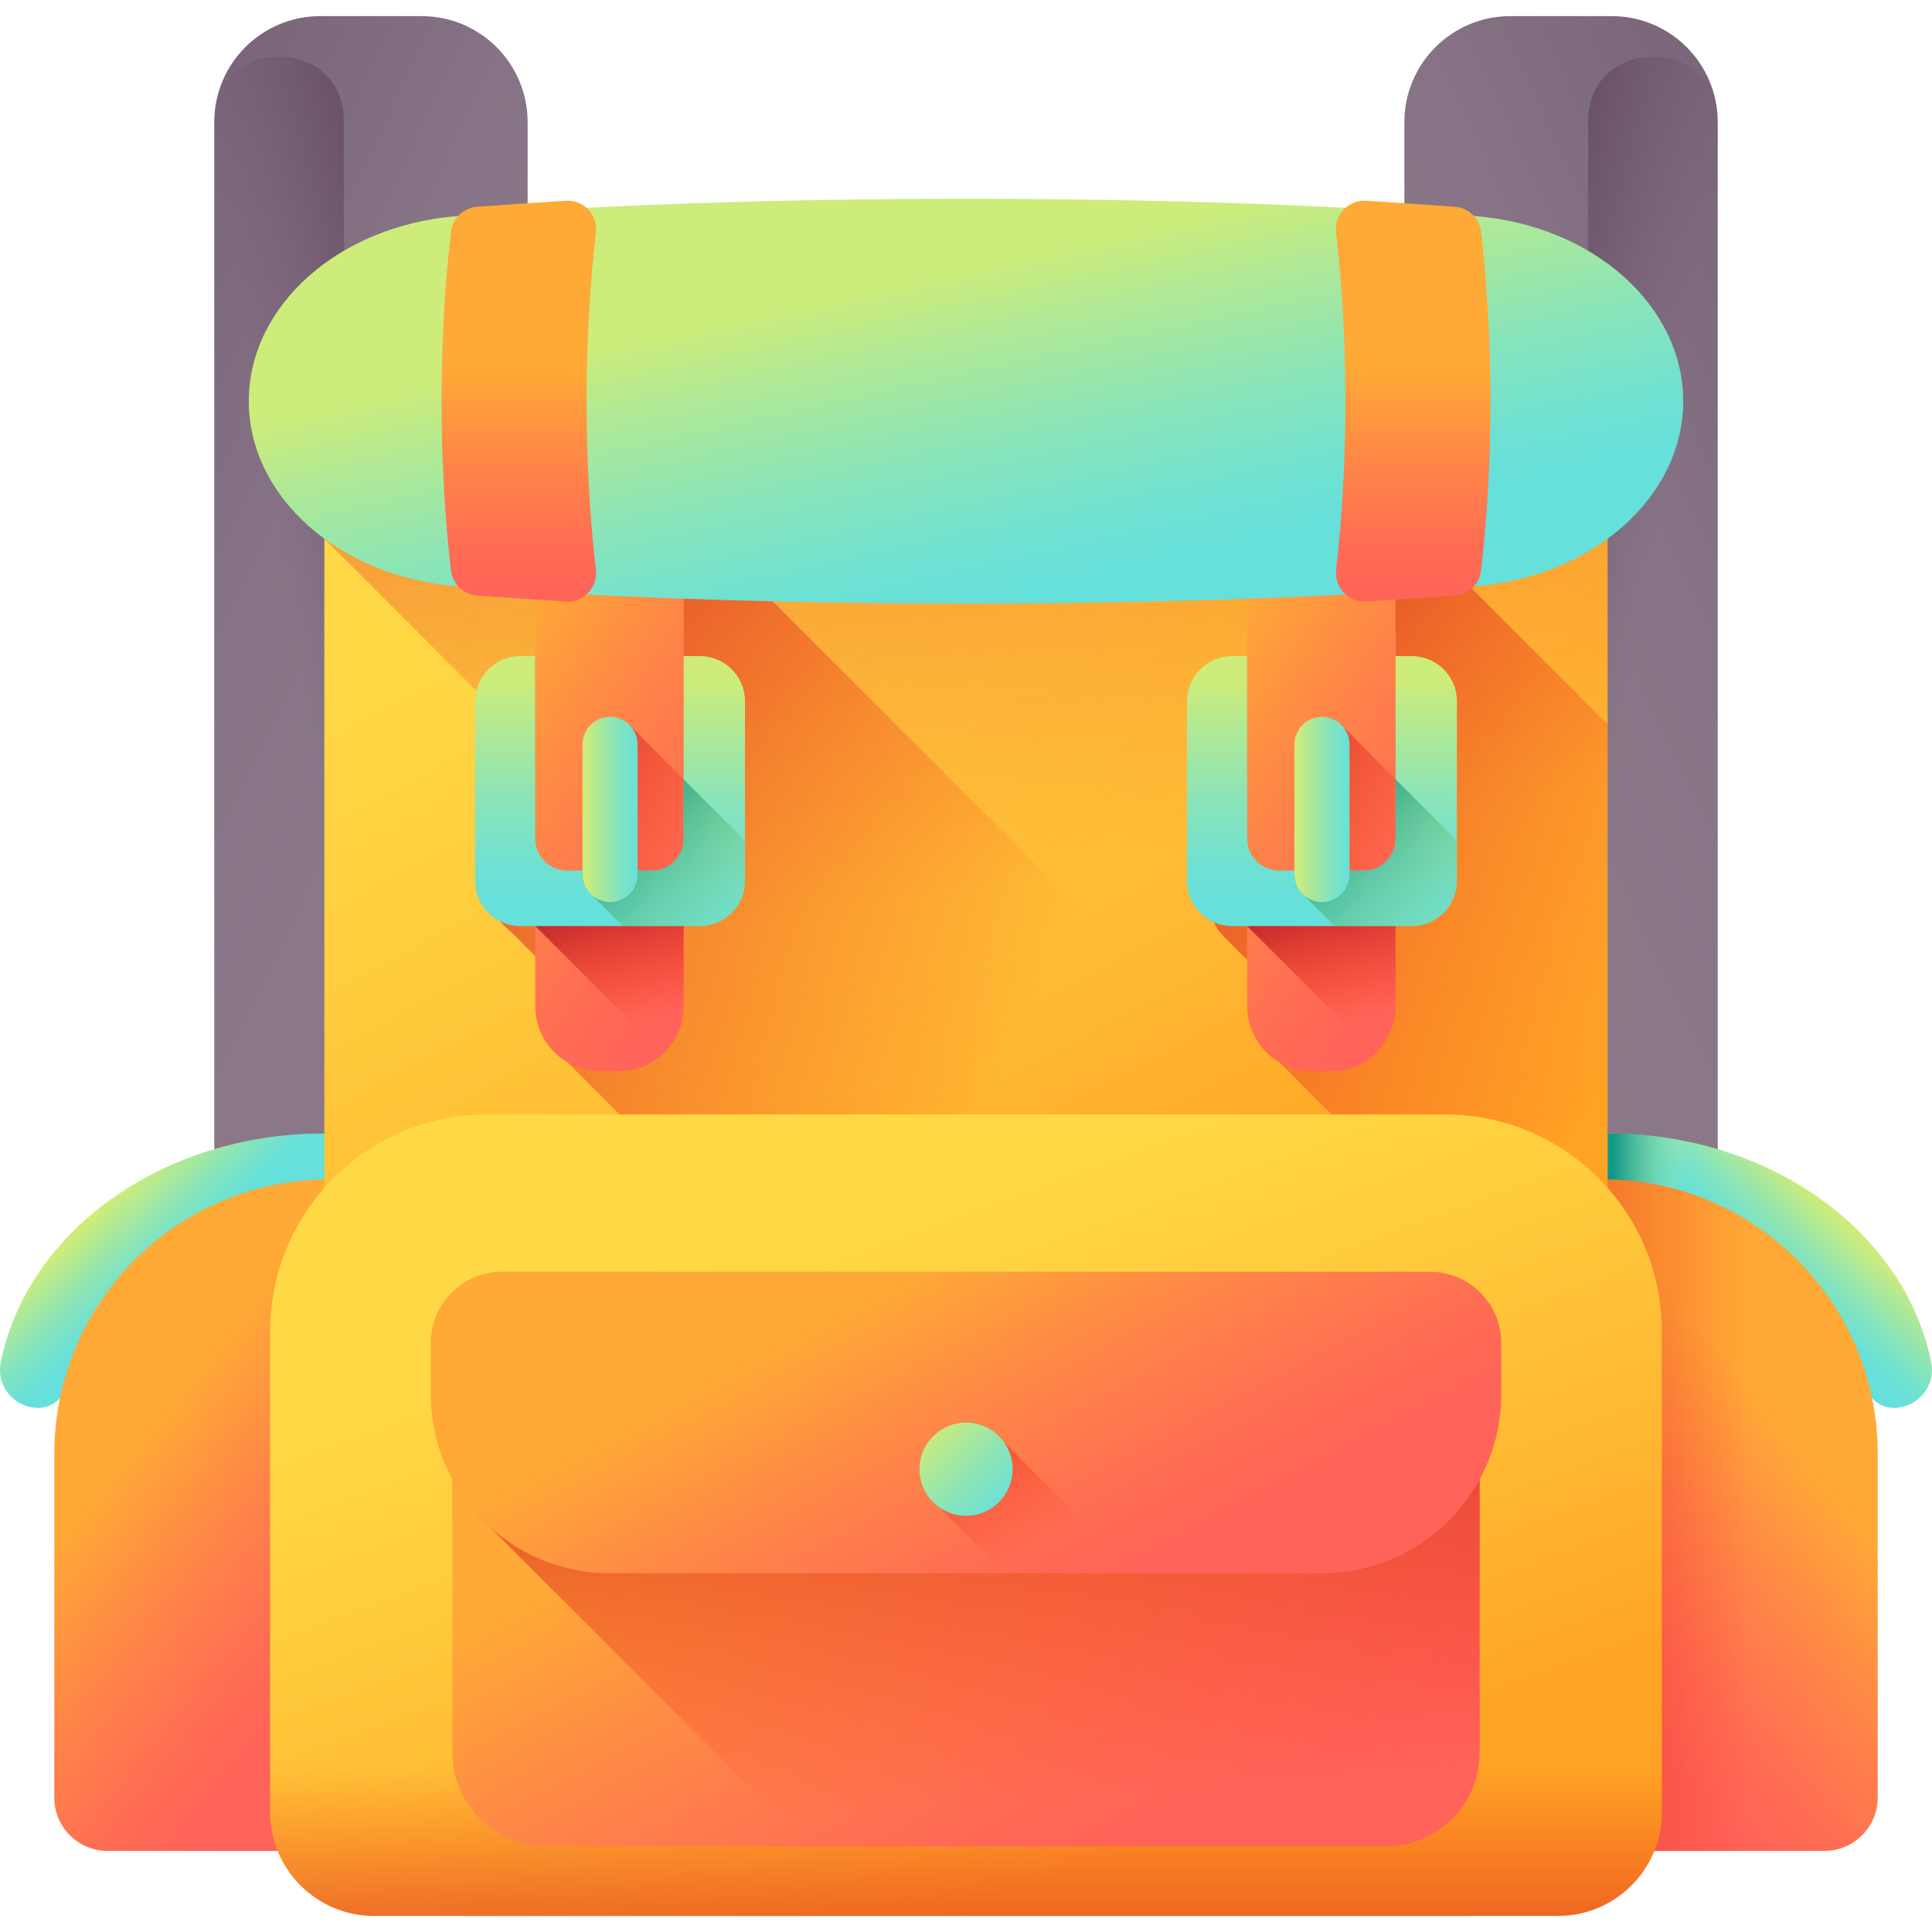 <svg xmlns="http://www.w3.org/2000/svg" xmlns:xlink="http://www.w3.org/1999/xlink" id="Capa_1" height="512" viewBox="0 0 510 510" width="512"><linearGradient id="lg1"><stop offset="0" stop-color="#8a7889"></stop><stop offset=".334" stop-color="#867385"></stop><stop offset=".704" stop-color="#7b667b"></stop><stop offset="1" stop-color="#6e566e"></stop></linearGradient><linearGradient id="SVGID_1_" gradientUnits="userSpaceOnUse" x1="83.212" x2="-62.064" xlink:href="#lg1" y1="244.582" y2="175.568"></linearGradient><linearGradient id="lg2"><stop offset="0" stop-color="#6e566e" stop-opacity="0"></stop><stop offset=".294" stop-color="#674d66" stop-opacity=".294"></stop><stop offset="1" stop-color="#593b56"></stop></linearGradient><linearGradient id="SVGID_2_" gradientUnits="userSpaceOnUse" x1="93.018" x2="147.309" xlink:href="#lg2" y1="249.685" y2="239.941"></linearGradient><linearGradient id="SVGID_3_" gradientTransform="matrix(-1 0 0 1 280.987 0)" gradientUnits="userSpaceOnUse" x1="-145.801" x2="-291.076" xlink:href="#lg1" y1="244.582" y2="175.568"></linearGradient><linearGradient id="SVGID_4_" gradientTransform="matrix(-1 0 0 1 280.987 0)" gradientUnits="userSpaceOnUse" x1="-135.995" x2="-81.704" xlink:href="#lg2" y1="249.685" y2="239.941"></linearGradient><linearGradient id="lg3"><stop offset="0" stop-color="#cdec7a"></stop><stop offset=".216" stop-color="#b0e995"></stop><stop offset=".561" stop-color="#87e4bb"></stop><stop offset=".835" stop-color="#6ee1d2"></stop><stop offset="1" stop-color="#65e0db"></stop></linearGradient><linearGradient id="SVGID_5_" gradientUnits="userSpaceOnUse" x1="31.16" x2="47.401" xlink:href="#lg3" y1="315.571" y2="332.74"></linearGradient><linearGradient id="lg4"><stop offset="0" stop-color="#ffa936"></stop><stop offset=".411" stop-color="#ff8548"></stop><stop offset=".778" stop-color="#ff6c54"></stop><stop offset="1" stop-color="#ff6359"></stop></linearGradient><linearGradient id="SVGID_6_" gradientUnits="userSpaceOnUse" x1="35.662" x2="96.913" xlink:href="#lg4" y1="381.062" y2="431.177"></linearGradient><linearGradient id="SVGID_7_" gradientTransform="matrix(-1 0 0 1 744.496 0)" gradientUnits="userSpaceOnUse" x1="265.656" x2="281.897" xlink:href="#lg3" y1="315.571" y2="332.74"></linearGradient><linearGradient id="lg5"><stop offset="0" stop-color="#cdec7a" stop-opacity="0"></stop><stop offset=".235" stop-color="#9ad57d" stop-opacity=".235"></stop><stop offset=".604" stop-color="#51b482" stop-opacity=".604"></stop><stop offset=".868" stop-color="#239f85" stop-opacity=".868"></stop><stop offset="1" stop-color="#119786"></stop></linearGradient><linearGradient id="SVGID_8_" gradientUnits="userSpaceOnUse" x1="445.251" x2="425.739" xlink:href="#lg5" y1="335.431" y2="335.431"></linearGradient><linearGradient id="SVGID_9_" gradientTransform="matrix(-1 0 0 1 744.496 0)" gradientUnits="userSpaceOnUse" x1="270.158" x2="331.409" xlink:href="#lg4" y1="381.062" y2="431.177"></linearGradient><linearGradient id="lg6"><stop offset="0" stop-color="#f82814" stop-opacity="0"></stop><stop offset="1" stop-color="#c0272d"></stop></linearGradient><linearGradient id="SVGID_10_" gradientUnits="userSpaceOnUse" x1="462.42" x2="359.785" xlink:href="#lg6" y1="399.964" y2="399.964"></linearGradient><linearGradient id="lg7"><stop offset="0" stop-color="#ffd945"></stop><stop offset=".304" stop-color="#ffcd3e"></stop><stop offset=".856" stop-color="#ffad2b"></stop><stop offset="1" stop-color="#ffa325"></stop></linearGradient><linearGradient id="SVGID_11_" gradientUnits="userSpaceOnUse" x1="165.683" x2="288.186" xlink:href="#lg7" y1="127.469" y2="358.554"></linearGradient><linearGradient id="SVGID_12_" gradientUnits="userSpaceOnUse" x1="270.956" x2="216.665" xlink:href="#lg6" y1="232.113" y2="-111.034"></linearGradient><linearGradient id="SVGID_13_" gradientUnits="userSpaceOnUse" x1="319.63" x2="176.942" xlink:href="#lg6" y1="513.675" y2="215.074"></linearGradient><linearGradient id="lg8"><stop offset="0" stop-color="#f82814" stop-opacity="0"></stop><stop offset=".306" stop-color="#eb281a" stop-opacity=".306"></stop><stop offset=".872" stop-color="#c92729" stop-opacity=".872"></stop><stop offset="1" stop-color="#c0272d"></stop></linearGradient><linearGradient id="SVGID_14_" gradientUnits="userSpaceOnUse" x1="251.903" x2="38.468" xlink:href="#lg8" y1="308.192" y2="206.798"></linearGradient><linearGradient id="SVGID_15_" gradientUnits="userSpaceOnUse" x1="432.552" x2="264.41" xlink:href="#lg8" y1="270.823" y2="179.361"></linearGradient><linearGradient id="SVGID_16_" gradientUnits="userSpaceOnUse" x1="123.383" x2="200.643" xlink:href="#lg4" y1="180.767" y2="230.882"></linearGradient><linearGradient id="SVGID_17_" gradientUnits="userSpaceOnUse" x1="183.086" x2="132.863" xlink:href="#lg6" y1="231.531" y2="202.648"></linearGradient><linearGradient id="SVGID_18_" gradientUnits="userSpaceOnUse" x1="169.21" x2="159.977" xlink:href="#lg6" y1="269.924" y2="238.169"></linearGradient><linearGradient id="SVGID_19_" gradientUnits="userSpaceOnUse" x1="161.035" x2="161.035" xlink:href="#lg3" y1="179.915" y2="238.602"></linearGradient><linearGradient id="SVGID_20_" gradientUnits="userSpaceOnUse" x1="199.705" x2="159.042" xlink:href="#lg5" y1="252.37" y2="211.707"></linearGradient><linearGradient id="SVGID_21_" gradientUnits="userSpaceOnUse" x1="154.507" x2="169.358" xlink:href="#lg3" y1="213.676" y2="213.676"></linearGradient><linearGradient id="SVGID_22_" gradientUnits="userSpaceOnUse" x1="311.313" x2="388.574" xlink:href="#lg4" y1="180.767" y2="230.882"></linearGradient><linearGradient id="SVGID_23_" gradientUnits="userSpaceOnUse" x1="371.017" x2="320.793" xlink:href="#lg6" y1="231.531" y2="202.648"></linearGradient><linearGradient id="SVGID_24_" gradientUnits="userSpaceOnUse" x1="357.14" x2="347.907" xlink:href="#lg6" y1="269.924" y2="238.169"></linearGradient><linearGradient id="SVGID_25_" gradientUnits="userSpaceOnUse" x1="348.965" x2="348.965" xlink:href="#lg3" y1="179.915" y2="238.602"></linearGradient><linearGradient id="SVGID_26_" gradientUnits="userSpaceOnUse" x1="387.635" x2="346.972" xlink:href="#lg5" y1="252.37" y2="211.707"></linearGradient><linearGradient id="SVGID_27_" gradientUnits="userSpaceOnUse" x1="342.437" x2="357.289" xlink:href="#lg3" y1="213.676" y2="213.676"></linearGradient><linearGradient id="SVGID_28_" gradientUnits="userSpaceOnUse" x1="247.398" x2="266.61" xlink:href="#lg3" y1="71.394" y2="158.59"></linearGradient><linearGradient id="SVGID_29_" gradientUnits="userSpaceOnUse" x1="136.957" x2="136.957" xlink:href="#lg4" y1="97.871" y2="158.757"></linearGradient><linearGradient id="SVGID_30_" gradientUnits="userSpaceOnUse" x1="373.043" x2="373.043" xlink:href="#lg4" y1="97.871" y2="158.757"></linearGradient><linearGradient id="SVGID_31_" gradientUnits="userSpaceOnUse" x1="219.849" x2="284.85" xlink:href="#lg7" y1="316.056" y2="493.904"></linearGradient><linearGradient id="SVGID_32_" gradientUnits="userSpaceOnUse" x1="255" x2="255" xlink:href="#lg6" y1="466.771" y2="546.891"></linearGradient><linearGradient id="SVGID_33_" gradientUnits="userSpaceOnUse" x1="232.303" x2="295.1" xlink:href="#lg4" y1="372.434" y2="491.05"></linearGradient><linearGradient id="SVGID_34_" gradientUnits="userSpaceOnUse" x1="262.068" x2="251.58" xlink:href="#lg6" y1="476.739" y2="331.405"></linearGradient><linearGradient id="SVGID_35_" gradientUnits="userSpaceOnUse" x1="239.902" x2="287.435" xlink:href="#lg4" y1="336.289" y2="426.074"></linearGradient><linearGradient id="SVGID_36_" gradientUnits="userSpaceOnUse" x1="286.521" x2="258.054" xlink:href="#lg6" y1="400.752" y2="347.562"></linearGradient><linearGradient id="SVGID_37_" gradientUnits="userSpaceOnUse" x1="245.425" x2="267.222" xlink:href="#lg3" y1="378.244" y2="400.042"></linearGradient><g><g><g><path d="m139.28 488.593h-82.718v-456.348c0-15.459 12.532-27.992 27.992-27.992h26.735c15.459 0 27.992 12.532 27.992 27.992v456.348z" fill="url(#SVGID_1_)"></path><path d="m90.718 30.805c-1.07-21.116-33.049-21.116-34.119 0-.024.477-.036.957-.036 1.44v456.348h34.192v-456.348c-.001-.483-.013-.963-.037-1.44z" fill="url(#SVGID_2_)"></path></g><g><path d="m370.72 488.593h82.718v-456.348c0-15.459-12.532-27.992-27.992-27.992h-26.735c-15.459 0-27.992 12.532-27.992 27.992v456.348z" fill="url(#SVGID_3_)"></path><path d="m419.282 30.805c1.07-21.116 33.049-21.116 34.119 0 .024.477.036.957.036 1.44v456.348h-34.192v-456.348c.001-.483.013-.963.037-1.44z" fill="url(#SVGID_4_)"></path></g></g><g><g><path d="m85.394 299.217c-42.854 0-78.418 26.185-85.205 60.525-1.221 6.179 3.632 11.904 9.93 11.904 3.276 0 6.206-2.106 7.175-5.235 9.108-29.411 39.677-51.553 76.851-53.961v-13.233z" fill="url(#SVGID_5_)"></path><path d="m94.146 488.593h-65.738c-7.773 0-14.075-6.302-14.075-14.075v-90.713c0-40.024 32.446-72.47 72.47-72.47h7.343z" fill="url(#SVGID_6_)"></path></g><g><path d="m424.606 299.217c42.854 0 78.418 26.185 85.205 60.525 1.221 6.179-3.632 11.904-9.93 11.904-3.276 0-6.206-2.106-7.175-5.235-9.108-29.411-39.677-51.553-76.851-53.961v-13.233z" fill="url(#SVGID_7_)"></path><path d="m424.606 299.217c42.854 0 78.418 26.185 85.205 60.525 1.221 6.179-3.632 11.904-9.93 11.904-3.276 0-6.206-2.106-7.175-5.235-9.108-29.411-39.677-51.553-76.851-53.961v-13.233z" fill="url(#SVGID_8_)"></path><path d="m415.854 488.593h65.738c7.773 0 14.075-6.302 14.075-14.075v-90.713c0-40.024-32.446-72.47-72.47-72.47h-7.343z" fill="url(#SVGID_9_)"></path><path d="m415.854 488.593h65.738c7.773 0 14.075-6.302 14.075-14.075v-90.713c0-40.024-32.446-72.47-72.47-72.47h-7.343z" fill="url(#SVGID_10_)"></path></g></g><path d="m387.277 505.747h-264.554c-20.488 0-37.097-16.609-37.097-37.097v-345.393c0-20.488 16.609-37.097 37.097-37.097h264.554c20.488 0 37.097 16.609 37.097 37.097v345.393c0 20.488-16.609 37.097-37.097 37.097z" fill="url(#SVGID_11_)"></path><path d="m422.79 479.385c1.026-3.399 1.584-7.002 1.584-10.736v-345.392c0-20.488-16.609-37.097-37.097-37.097h-264.554c-20.488 0-37.097 16.609-37.097 37.097v18.965z" fill="url(#SVGID_12_)"></path><path d="m438.696 478.313v-89.012l-46.603-46.603c-3.455-4.262-8.727-6.991-14.641-6.991h-244.904c-10.407 0-18.844 8.437-18.844 18.844v13.427c0 8.159 2.065 15.836 5.701 22.536v72.072c0 7.566 3.395 14.329 8.732 18.883l24.278 24.278h258.848c15.151 0 27.433-12.283 27.433-27.434z" fill="url(#SVGID_13_)"></path><path d="m424.374 468.65v-89.502l-243.907-243.907h-38.17l-.004 38.959h-3.995c-6.569 0-11.886 4.327-11.886 10.885v47.474c0 4.878.934 8.066 5.133 9.902.571 1.305 3.369 3.487 4.344 4.497 1.071 1.109 5.307 5.339 6.408 6.407v12.254c0 6.312 2.419 11.813 7.496 14.792l225.337 225.337h12.147c20.488-.001 37.097-16.61 37.097-37.098z" fill="url(#SVGID_14_)"></path><path d="m424.374 191.217-55.976-55.976h-38.17l-.004 38.959h-4.995c-6.57 0-10.886 4.327-10.886 10.885v47.474c0 4.878 1.934 9.066 6.133 10.902.531 1.213 1.257 2.319 2.14 3.28 1.11 1.209 6.512 6.555 7.612 7.623v11.254c0 6.312 2.419 11.813 7.496 14.792l86.65 86.65z" fill="url(#SVGID_15_)"></path><g><path d="m180.467 135.241v130.376c0 9.474-7.681 17.155-17.155 17.155h-4.86c-9.474 0-17.155-7.681-17.155-17.155v-130.376z" fill="url(#SVGID_16_)"></path><g><path d="m180.467 205.71-13.812-13.812c-1.334-1.622-3.356-1.656-5.62-1.656-4.018 0-6.274 2.257-6.274 6.274v34.32c0 2.264.034 4.286 1.656 5.62l24.051 24.05v-54.796z" fill="url(#SVGID_17_)"></path><path d="m141.297 238.11v6.345l33.698 33.698c3.359-3.132 5.471-7.582 5.471-12.536v-27.507z" fill="url(#SVGID_18_)"></path><path d="m196.657 185.085v47.474c0 6.569-5.316 11.896-11.885 11.896h-47.474c-6.569 0-11.885-5.327-11.885-11.896v-47.474c0-6.558 5.316-11.885 11.885-11.885h3.995v48.212c0 4.633 3.76 8.382 8.394 8.382h22.394c4.633 0 8.382-3.749 8.382-8.382v-48.212h4.309c6.569 0 11.885 5.327 11.885 11.885z" fill="url(#SVGID_19_)"></path><path d="m196.657 232.559v-10.659l-16.194-16.194v15.707c0 4.633-3.749 8.382-8.382 8.382h-18.32v1.041c0 2.264 1.034 4.286 2.656 5.62l8 8h20.355c6.569 0 11.885-5.328 11.885-11.897z" fill="url(#SVGID_20_)"></path><path d="m161.035 238.11c-4.018 0-7.274-3.257-7.274-7.274v-34.32c0-4.018 3.257-7.274 7.274-7.274 4.018 0 7.274 3.257 7.274 7.274v34.32c0 4.017-3.257 7.274-7.274 7.274z" fill="url(#SVGID_21_)"></path></g></g><g><path d="m368.398 135.241v130.376c0 9.474-7.681 17.155-17.155 17.155h-4.86c-9.474 0-17.155-7.681-17.155-17.155v-130.376z" fill="url(#SVGID_22_)"></path><g><path d="m368.398 205.71-13.812-13.812c-1.334-1.622-3.356-1.656-5.62-1.656-4.018 0-6.274 2.257-6.274 6.274v34.32c0 2.264.034 4.286 1.656 5.62l24.051 24.05v-54.796z" fill="url(#SVGID_23_)"></path><path d="m329.228 238.11v6.345l33.698 33.698c3.359-3.132 5.471-7.582 5.471-12.536v-27.507z" fill="url(#SVGID_24_)"></path><path d="m384.587 185.085v47.474c0 6.569-5.316 11.896-11.885 11.896h-47.474c-6.569 0-11.885-5.327-11.885-11.896v-47.474c0-6.558 5.316-11.885 11.885-11.885h3.995v48.212c0 4.633 3.76 8.382 8.394 8.382h22.394c4.633 0 8.382-3.749 8.382-8.382v-48.212h4.309c6.57 0 11.885 5.327 11.885 11.885z" fill="url(#SVGID_25_)"></path><path d="m384.587 232.559v-10.659l-16.194-16.194v15.707c0 4.633-3.749 8.382-8.382 8.382h-18.32v1.041c0 2.264 1.034 4.286 2.656 5.62l8 8h20.355c6.57 0 11.885-5.328 11.885-11.897z" fill="url(#SVGID_26_)"></path><path d="m348.965 238.11c-4.018 0-7.274-3.257-7.274-7.274v-34.32c0-4.018 3.257-7.274 7.274-7.274 4.018 0 7.274 3.257 7.274 7.274v34.32c.001 4.017-3.256 7.274-7.274 7.274z" fill="url(#SVGID_27_)"></path></g></g><path d="m65.678 105.897c0 25.231 23.783 46.402 55.027 48.86 36.139 2.843 83.038 4.56 134.295 4.56s98.156-1.717 134.295-4.56c31.244-2.458 55.027-23.629 55.027-48.86 0-25.231-23.783-46.402-55.027-48.86-36.139-2.843-83.038-4.56-134.295-4.56s-98.156 1.717-134.295 4.56c-31.244 2.458-55.027 23.629-55.027 48.86z" fill="url(#SVGID_28_)"></path><g><path d="m154.84 105.903c0 15.649.866 30.649 2.458 44.551.532 4.643-3.281 8.626-7.946 8.337-8.212-.51-17.451-1.155-23.378-1.58-3.611-.259-6.528-3.042-6.941-6.638-1.601-13.93-2.475-28.976-2.475-44.669 0-15.696.874-30.744 2.476-44.686.413-3.595 3.329-6.379 6.938-6.639 5.929-.427 15.173-1.075 23.391-1.583 4.665-.288 8.477 3.697 7.943 8.34-1.6 13.906-2.466 28.917-2.466 44.567z" fill="url(#SVGID_29_)"></path><path d="m393.442 105.903c0 15.694-.874 30.739-2.475 44.669-.413 3.596-3.331 6.379-6.941 6.638-5.928.425-15.167 1.07-23.378 1.58-4.664.29-8.477-3.694-7.946-8.337 1.592-13.901 2.458-28.902 2.458-44.551 0-15.65-.866-30.662-2.466-44.567-.534-4.643 3.278-8.629 7.943-8.34 8.218.508 17.462 1.156 23.391 1.583 3.61.26 6.525 3.043 6.938 6.639 1.602 13.942 2.476 28.99 2.476 44.686z" fill="url(#SVGID_30_)"></path></g><path d="m411.263 505.747h-312.526c-15.151 0-27.433-12.282-27.433-27.433v-126.859c0-31.631 25.642-57.273 57.273-57.273h252.847c31.631 0 57.273 25.642 57.273 57.273v126.858c-.001 15.151-12.283 27.434-27.434 27.434z" fill="url(#SVGID_31_)"></path><path d="m71.304 431.46v46.854c0 15.151 12.282 27.433 27.433 27.433h312.526c15.151 0 27.433-12.282 27.433-27.433v-46.854z" fill="url(#SVGID_32_)"></path><g><g><path d="m365.768 487.413h-221.536c-13.712 0-24.827-11.116-24.827-24.827v-94.561c0-13.712 11.115-24.827 24.827-24.827h221.536c13.712 0 24.827 11.115 24.827 24.827v94.561c0 13.712-11.115 24.827-24.827 24.827z" fill="url(#SVGID_33_)"></path><path d="m365.768 487.413c13.712 0 24.827-11.115 24.827-24.827v-94.561c0-13.712-11.115-24.827-24.827-24.827h-221.536c-13.712 0-24.827 11.115-24.827 24.827v22.458c2.548 4.702 5.857 8.933 9.781 12.504l84.426 84.426z" fill="url(#SVGID_34_)"></path><path d="m348.968 415.306h-187.936c-26.139 0-47.328-21.189-47.328-47.328v-13.428c0-10.407 8.437-18.844 18.844-18.844h244.904c10.407 0 18.844 8.437 18.844 18.844v13.427c0 26.139-21.19 47.329-47.328 47.329z" fill="url(#SVGID_35_)"></path></g><path d="m371.145 486.813-106.104-106.105c-2.231-3.144-5.892-5.202-10.041-5.202-6.8 0-12.314 5.513-12.314 12.314 0 4.149 2.058 7.81 5.202 10.041l89.552 89.552h28.327c1.85 0 3.645-.217 5.378-.6z" fill="url(#SVGID_36_)"></path><circle cx="255" cy="387.82" fill="url(#SVGID_37_)" r="12.314"></circle></g></g></svg>